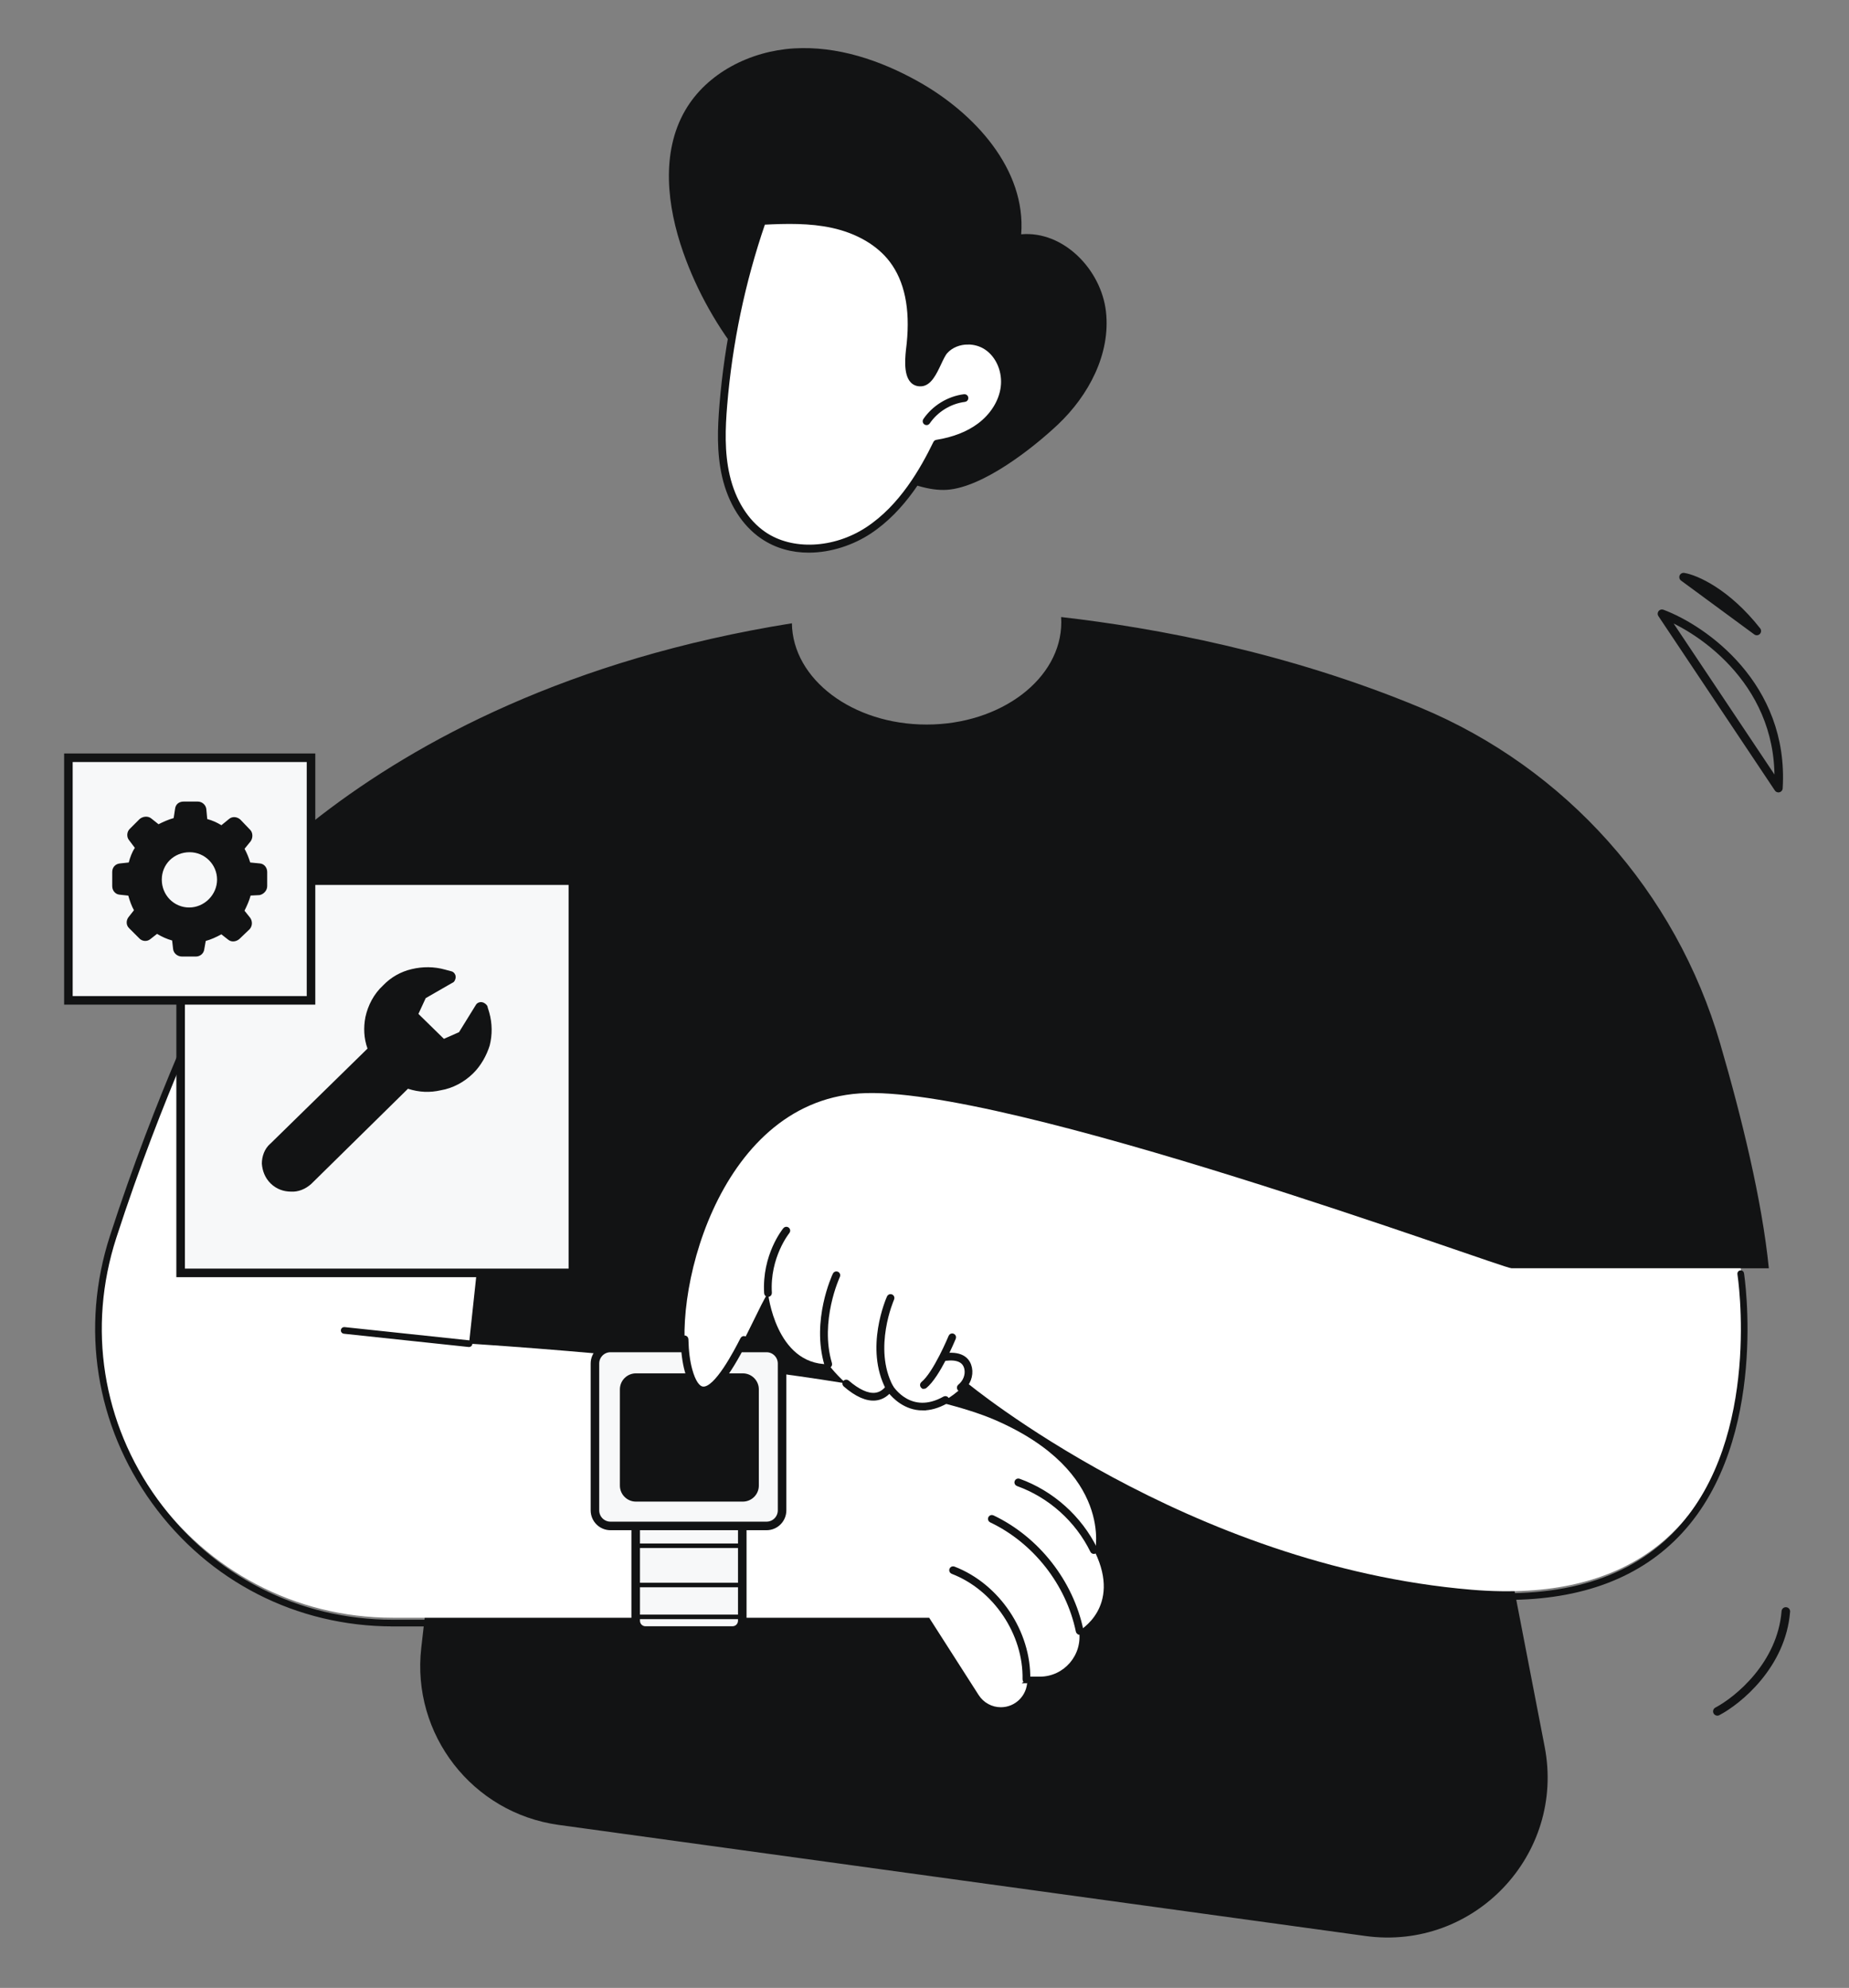 <?xml version="1.0" encoding="UTF-8"?>
<svg xmlns="http://www.w3.org/2000/svg" width="346" height="372" viewBox="0 0 346 372" fill="none">
  <rect x="0" y="0" width="346" height="372" fill="#808080" stroke="none"/>
  <path fill-rule="evenodd" clip-rule="evenodd" d="M198.567 115.469C216.236 117.492 240.914 122.07 265.737 132.395C292.99 143.73 313.612 166.858 321.887 195.263C325.937 209.165 329.733 224.662 331 237.337H271.744L289.05 326.873C292.951 347.052 275.864 365.089 255.503 362.286L104.543 341.499C88.396 339.276 76.978 324.566 78.83 308.372L88.843 220.772L34.733 178.465C34.733 178.465 64.511 130.009 148.187 116.636C148.331 127.121 159.561 135.587 173.392 135.587C187.313 135.587 198.598 127.011 198.598 116.432C198.598 116.109 198.588 115.788 198.567 115.469Z" fill="#121314"></path>
  <path d="M256.812 237.763C256.839 237.763 256.866 237.761 256.893 237.755C257.122 237.711 257.271 237.489 257.229 237.26L248.195 189.907C248.151 189.677 247.93 189.525 247.701 189.569C247.472 189.614 247.32 189.836 247.364 190.065L256.399 237.418C256.437 237.62 256.614 237.763 256.814 237.763H256.812Z" fill="#121314"></path>
  <path d="M90.927 222.001L39.971 182.95C39.971 182.95 29.95 203.319 21.164 230.471C9.623 266.143 36.144 302.732 73.531 302.732H173.874L183.139 317.206C184.047 318.623 185.611 319.479 187.289 319.479C190.013 319.479 192.222 317.264 192.222 314.532V313.757H194.571C199.121 313.757 202.604 309.694 201.921 305.18C201.921 305.18 209.91 300.823 204.897 290.43C204.897 290.43 208.547 275.46 186.276 265.756C164.006 256.053 87.77 251.443 87.77 251.443L90.927 221.999V222.001Z" fill="white"></path>
  <path d="M73.533 304.156H85.303C85.535 304.156 85.726 303.967 85.726 303.732C85.726 303.496 85.537 303.307 85.303 303.307H73.533C55.847 303.307 39.739 295.076 29.339 280.723C18.942 266.374 16.111 248.469 21.568 231.6C30.243 204.788 40.252 184.34 40.352 184.135C40.456 183.925 40.369 183.671 40.16 183.567C39.95 183.462 39.696 183.549 39.592 183.759C39.492 183.964 29.457 204.467 20.764 231.338C15.223 248.467 18.098 266.65 28.657 281.221C39.218 295.795 55.574 304.154 73.535 304.154L73.533 304.156Z" fill="#121314" stroke="#121314" stroke-width="0.4"></path>
  <path d="M87.772 251.871C87.986 251.871 88.17 251.709 88.193 251.491C88.218 251.258 88.049 251.05 87.817 251.025L64.448 248.541C64.218 248.518 64.008 248.686 63.983 248.919C63.958 249.153 64.127 249.361 64.36 249.386L87.728 251.869C87.744 251.869 87.759 251.871 87.772 251.871Z" fill="#121314" stroke="#121314" stroke-width="0.4"></path>
  <path d="M192.07 314.711C192.299 314.711 192.487 314.526 192.493 314.295C192.67 305.394 186.784 296.623 178.497 293.438C178.28 293.355 178.034 293.463 177.951 293.683C177.868 293.901 177.976 294.148 178.195 294.231C186.161 297.292 191.818 305.724 191.647 314.277C191.643 314.511 191.828 314.705 192.062 314.709H192.072L192.07 314.711Z" fill="#121314" stroke="#121314" stroke-width="0.6"></path>
  <path d="M202.029 305.606C202.058 305.606 202.087 305.603 202.115 305.597C202.344 305.549 202.49 305.325 202.444 305.096C200.56 295.974 194.173 287.831 185.779 283.846C185.567 283.745 185.315 283.836 185.215 284.048C185.115 284.26 185.206 284.513 185.417 284.613C193.577 288.487 199.784 296.402 201.616 305.267C201.656 305.468 201.833 305.605 202.029 305.605V305.606Z" fill="#121314" stroke="#121314" stroke-width="0.6"></path>
  <path d="M204.689 290.49C204.753 290.49 204.816 290.476 204.876 290.446C205.085 290.341 205.172 290.089 205.068 289.879C202.152 283.932 196.91 279.237 190.69 277.003C190.469 276.924 190.228 277.039 190.15 277.259C190.071 277.479 190.184 277.722 190.405 277.801C196.42 279.962 201.489 284.501 204.309 290.253C204.382 290.403 204.532 290.49 204.689 290.49Z" fill="#121314" stroke="#121314" stroke-width="0.6"></path>
  <path d="M138.901 285.205H118.955V303.297C118.955 304.307 119.774 305.125 120.775 305.125H137.081C138.083 305.125 138.901 304.307 138.901 303.297V285.205Z" fill="#F7F8F9" stroke="#121314" stroke-width="1.6"></path>
  <path d="M143.444 252.247H114.234C112.632 252.247 111.33 253.55 111.33 255.163V282.637C111.33 284.249 112.632 285.552 114.234 285.552H143.444C145.045 285.552 146.348 284.249 146.348 282.637V255.163C146.348 253.55 145.045 252.247 143.444 252.247Z" fill="#F7F8F9" stroke="#121314" stroke-width="1.6"></path>
  <path d="M116 278V260C116 258.343 117.343 257 119 257H139C140.657 257 142 258.343 142 260V278C142 279.657 140.657 281 139 281H119C117.343 281 116 279.657 116 278Z" fill="#121314"></path>
  <path d="M119.562 302.997H138.294C138.527 302.997 138.717 302.808 138.717 302.573C138.717 302.338 138.529 302.149 138.294 302.149H119.562C119.33 302.149 119.14 302.338 119.14 302.573C119.14 302.808 119.328 302.997 119.562 302.997Z" fill="#121314"></path>
  <path d="M119.562 297.035H138.294C138.527 297.035 138.717 296.846 138.717 296.611C138.717 296.376 138.529 296.187 138.294 296.187H119.562C119.33 296.187 119.14 296.376 119.14 296.611C119.14 296.846 119.328 297.035 119.562 297.035Z" fill="#121314"></path>
  <path d="M119.562 289.693H138.294C138.527 289.693 138.717 289.504 138.717 289.269C138.717 289.034 138.529 288.845 138.294 288.845H119.562C119.33 288.845 119.14 289.034 119.14 289.269C119.14 289.504 119.328 289.693 119.562 289.693Z" fill="#121314"></path>
  <path d="M325.735 237.339H282.864C281.115 237.339 187.739 202.756 160.819 204.615C133.898 206.473 125.31 243.696 128.839 256.443C132.368 269.19 141.081 245.742 143.715 241.968C143.715 241.968 145.135 255.325 154.987 255.294C154.987 255.294 162.337 265.235 166.462 259.7C166.462 259.7 171.735 268.214 180.944 258.753C180.944 258.753 222.176 293.01 275.342 297.489C336.173 302.612 325.735 237.339 325.735 237.339Z" fill="white"></path>
  <path d="M281.92 299.197C295.989 299.197 306.957 295.034 314.586 286.783C330.873 269.17 326.202 238.578 326.152 238.272C326.116 238.04 325.898 237.884 325.668 237.921C325.437 237.957 325.28 238.175 325.318 238.406C325.366 238.709 329.97 268.902 313.963 286.211C305.365 295.508 292.385 299.497 275.377 298.065C275.142 298.047 274.941 298.219 274.919 298.452C274.9 298.686 275.073 298.89 275.306 298.911C277.58 299.102 279.786 299.199 281.918 299.199L281.92 299.197Z" fill="#121314" stroke="#121314" stroke-width="0.4"></path>
  <path d="M172.663 263.637C173.971 263.637 175.458 263.28 177.113 262.349C177.317 262.235 177.39 261.975 177.275 261.772C177.16 261.568 176.902 261.495 176.698 261.61C170.428 265.143 166.966 259.707 166.822 259.476C166.749 259.356 166.62 259.281 166.482 259.275C166.343 259.268 166.209 259.333 166.124 259.445C165.453 260.347 164.682 260.833 163.769 260.934C162.362 261.088 160.584 260.272 158.627 258.577C158.451 258.425 158.183 258.444 158.032 258.622C157.88 258.799 157.899 259.067 158.076 259.219C160.246 261.099 162.191 261.959 163.862 261.776C164.842 261.67 165.707 261.204 166.445 260.39C167.235 261.389 169.378 263.637 172.665 263.639L172.663 263.637Z" fill="#121314" stroke="#121314" stroke-width="0.6"></path>
  <path d="M131.659 260.627C133.718 260.627 136.109 257.694 139.588 250.936C139.696 250.728 139.613 250.472 139.405 250.365C139.198 250.257 138.944 250.34 138.836 250.549C137.631 252.893 133.956 260.025 131.524 259.773C130.632 259.68 129.846 258.491 129.248 256.329C128.816 254.764 128.57 252.845 128.52 250.622C128.514 250.389 128.328 250.198 128.087 250.207C127.855 250.213 127.668 250.406 127.674 250.641C127.726 252.934 127.98 254.924 128.433 256.557C129.152 259.154 130.135 260.482 131.438 260.615C131.511 260.623 131.586 260.627 131.659 260.627Z" fill="#121314" stroke="#121314" stroke-width="0.6"></path>
  <path d="M166.462 260.124C166.529 260.124 166.597 260.108 166.66 260.074C166.866 259.964 166.945 259.707 166.835 259.501C163.01 252.278 166.993 243.158 167.033 243.067C167.129 242.853 167.033 242.603 166.82 242.506C166.606 242.41 166.356 242.506 166.26 242.72C166.087 243.108 162.064 252.303 166.085 259.898C166.162 260.041 166.308 260.124 166.458 260.124H166.462Z" fill="#121314" stroke="#121314" stroke-width="0.6"></path>
  <path d="M154.987 255.718C155.027 255.718 155.067 255.712 155.108 255.701C155.331 255.633 155.457 255.398 155.392 255.172C153.014 247.196 156.853 238.907 156.893 238.824C156.993 238.612 156.903 238.359 156.692 238.259C156.48 238.158 156.228 238.249 156.128 238.461C155.963 238.812 152.111 247.132 154.581 255.415C154.635 255.598 154.804 255.718 154.987 255.718Z" fill="#121314" stroke="#121314" stroke-width="0.6"></path>
  <path d="M143.715 242.393C143.715 242.393 143.732 242.393 143.742 242.393C143.975 242.379 144.153 242.177 144.138 241.943C143.729 235.206 147.438 230.606 147.475 230.562C147.623 230.38 147.598 230.114 147.417 229.964C147.237 229.815 146.971 229.84 146.821 230.022C146.66 230.218 142.864 234.929 143.292 241.995C143.306 242.221 143.492 242.395 143.713 242.395L143.715 242.393Z" fill="#121314" stroke="#121314" stroke-width="0.6"></path>
  <path d="M172.884 259.607C172.979 259.607 173.071 259.576 173.15 259.513C175.643 257.496 178.455 250.701 178.574 250.412C178.663 250.196 178.561 249.947 178.345 249.858C178.128 249.77 177.882 249.872 177.794 250.088C177.765 250.157 174.945 256.969 172.619 258.851C172.436 258.998 172.41 259.266 172.556 259.447C172.638 259.551 172.761 259.605 172.884 259.605V259.607Z" fill="#121314" stroke="#121314" stroke-width="0.6"></path>
  <path d="M179.783 260.103C179.875 260.103 179.968 260.072 180.046 260.01C181.277 259.027 181.88 257.449 181.586 255.99C181.313 254.634 180.269 253.103 176.856 253.506C176.623 253.533 176.458 253.745 176.485 253.977C176.512 254.21 176.723 254.376 176.954 254.349C179.183 254.085 180.462 254.694 180.758 256.158C180.99 257.309 180.504 258.56 179.52 259.347C179.337 259.493 179.306 259.759 179.452 259.942C179.535 260.049 179.658 260.103 179.783 260.103Z" fill="#121314" stroke="#121314" stroke-width="0.6"></path>
  <path d="M128.212 20.669C132.291 13.62 140.443 9.549 148.557 9.058C156.673 8.566 164.713 11.269 171.812 15.241C182.409 21.17 192.032 31.717 191.094 43.845C198.984 43.143 206.072 50.441 206.96 58.333C207.848 66.225 203.721 74.013 197.952 79.456C193.245 83.896 183.96 91.181 177.242 91.657C170.661 92.124 161.636 86.305 156.338 82.884C143.348 74.497 133.002 61.873 127.851 47.223C124.82 38.602 123.636 28.574 128.21 20.671L128.212 20.669Z" fill="#121314"></path>
  <path d="M176.722 65.593C178.688 63.41 182.321 63.184 184.754 64.825C187.188 66.468 188.364 69.64 187.972 72.555C187.58 75.47 185.783 78.085 183.43 79.841C181.077 81.598 178.211 82.562 175.316 83.027C172.25 89.307 168.329 95.448 162.495 99.275C156.661 103.102 148.55 104.101 142.798 100.148C139.131 97.628 136.851 93.437 135.846 89.093C134.84 84.749 134.99 80.223 135.357 75.779C136.326 64.056 138.765 52.456 142.604 41.34C147.033 41.113 151.521 40.989 155.856 41.938C160.189 42.887 164.408 45.014 167.089 48.557C170.407 52.944 170.949 58.861 170.39 64.337C170.215 66.053 169.242 71.782 172.385 71.564C174.496 71.417 175.482 66.973 176.725 65.591L176.722 65.593Z" fill="white"></path>
  <path d="M151.339 103.12C155.471 103.12 159.579 101.695 162.726 99.63C169.175 95.397 173.154 88.393 175.599 83.41C178.826 82.865 181.544 81.779 183.682 80.183C186.29 78.235 188.007 75.476 188.391 72.613C188.822 69.408 187.455 66.136 184.989 64.474C182.302 62.662 178.451 63.036 176.406 65.309C175.927 65.839 175.508 66.732 175.064 67.677C174.319 69.266 173.473 71.064 172.35 71.142C171.883 71.174 171.522 71.049 171.247 70.762C170.184 69.641 170.563 66.448 170.745 64.916C170.768 64.713 170.791 64.534 170.805 64.383C171.499 57.598 170.361 52.188 167.422 48.303C164.929 45.006 160.852 42.599 155.942 41.526C151.521 40.558 146.917 40.694 142.579 40.918C142.408 40.928 142.258 41.04 142.2 41.203C138.348 52.36 135.903 63.98 134.932 75.746C134.575 80.069 134.388 84.691 135.43 89.191C136.568 94.108 139.1 98.124 142.556 100.501C145.249 102.352 148.299 103.122 151.337 103.122L151.339 103.12ZM181.141 64.166C182.315 64.166 183.511 64.497 184.52 65.178C186.725 66.665 187.943 69.607 187.555 72.499C187.201 75.137 185.606 77.69 183.178 79.502C181.104 81.052 178.436 82.097 175.249 82.608C175.112 82.629 174.997 82.716 174.936 82.84C172.542 87.745 168.623 94.746 162.262 98.92C156.086 102.973 148.178 103.336 143.036 99.799C139.753 97.544 137.347 93.709 136.257 88.998C135.242 84.612 135.426 80.071 135.778 75.815C136.735 64.216 139.134 52.757 142.91 41.751C147.104 41.539 151.54 41.429 155.763 42.355C160.477 43.386 164.379 45.681 166.751 48.816C169.557 52.526 170.639 57.733 169.967 64.297C169.951 64.443 169.93 64.617 169.907 64.815C169.696 66.607 169.3 69.939 170.638 71.348C171.089 71.824 171.685 72.04 172.412 71.99C174.03 71.878 174.988 69.838 175.833 68.039C176.25 67.152 176.643 66.316 177.037 65.878C178.05 64.752 179.58 64.168 181.142 64.168L181.141 64.166Z" fill="#121314" stroke="#121314" stroke-width="0.6"></path>
  <path d="M173.382 79.251C173.517 79.251 173.649 79.186 173.732 79.066C175.278 76.799 177.821 75.245 180.537 74.909C180.769 74.88 180.933 74.668 180.904 74.437C180.875 74.204 180.662 74.04 180.433 74.069C177.479 74.435 174.712 76.124 173.032 78.59C172.9 78.783 172.95 79.047 173.142 79.18C173.215 79.23 173.298 79.253 173.38 79.253L173.382 79.251Z" fill="#121314" stroke="#121314" stroke-width="0.6"></path>
  <rect x="33.8" y="164.8" width="73.4" height="73.4" fill="#F7F8F9" stroke="#121314" stroke-width="1.6"></rect>
  <path fill-rule="evenodd" clip-rule="evenodd" d="M50.566 214.045L68.772 196.223C68.088 194.321 67.994 192.315 68.383 190.309C68.866 188.119 69.937 186.021 71.692 184.395C73.152 182.874 75.001 181.825 77.05 181.352C79.087 180.868 81.23 180.868 83.279 181.444L84.351 181.733C85.034 181.825 85.422 182.586 85.222 183.162C85.128 183.542 84.928 183.831 84.633 183.923L79.664 186.782L78.298 189.733L83.067 194.401L85.894 193.156L89.014 188.107C89.308 187.531 90.086 187.347 90.663 187.727C90.957 187.911 91.251 188.2 91.251 188.488L91.546 189.445C92.135 191.543 92.135 193.641 91.64 195.635C91.051 197.537 89.98 199.451 88.519 200.88C86.859 202.505 84.728 203.647 82.478 204.027C80.441 204.5 78.392 204.407 76.343 203.739L58.232 221.561C57.161 222.517 55.806 223.082 54.44 222.99C53.074 222.99 51.72 222.517 50.649 221.468C49.577 220.419 49.094 219.082 49 217.756C49 216.419 49.483 214.99 50.554 214.045H50.566Z" fill="#121314"></path>
  <rect x="12.8" y="141.8" width="45.4" height="45.4" fill="#F7F8F9" stroke="#121314" stroke-width="1.6"></rect>
  <path fill-rule="evenodd" clip-rule="evenodd" d="M35.484 159.478C38.319 159.478 40.619 161.775 40.619 164.607C40.619 167.438 38.233 169.821 35.398 169.821C32.564 169.821 30.274 167.524 30.274 164.607C30.274 161.69 32.574 159.478 35.495 159.478H35.484ZM24.166 173.7L26.028 175.559C26.562 176.179 27.525 176.264 28.146 175.73L29.387 174.758C30.274 175.292 31.237 175.73 32.211 175.997L32.392 177.589C32.478 178.38 33.184 179 34.072 179H36.639C37.431 179 38.137 178.466 38.233 177.589L38.501 176.083C39.474 175.816 40.447 175.377 41.421 174.843L42.662 175.816C43.282 176.35 44.159 176.254 44.78 175.73L46.727 173.871C47.261 173.251 47.261 172.375 46.812 171.744L45.753 170.419C46.192 169.533 46.641 168.56 46.898 167.588L48.577 167.502C49.38 167.331 50 166.616 50 165.825V163.175C50 162.384 49.465 161.668 48.674 161.583L46.823 161.401C46.556 160.514 46.203 159.638 45.764 158.837L46.908 157.426C47.347 156.806 47.347 155.834 46.823 155.3L44.962 153.355C44.341 152.821 43.464 152.735 42.844 153.27L41.432 154.424C40.544 153.889 39.752 153.537 38.779 153.27L38.608 151.41C38.522 150.62 37.816 150 37.014 150H34.361C33.473 150 32.863 150.534 32.767 151.325L32.499 153.088C31.526 153.355 30.553 153.793 29.665 154.242L28.338 153.184C27.718 152.65 26.744 152.746 26.124 153.27L24.263 155.129C23.728 155.663 23.642 156.635 24.177 157.255L25.236 158.666C24.701 159.456 24.348 160.429 24.091 161.401L22.412 161.583C21.61 161.668 21 162.288 21 163.175V165.825C21 166.616 21.535 167.321 22.326 167.417L24.006 167.599C24.273 168.571 24.626 169.543 25.065 170.334L24.091 171.574C23.567 172.193 23.567 173.166 24.177 173.7H24.166Z" fill="#121314"></path>
  <path d="M321.366 320.254C325.303 318.18 333.378 311.538 334.18 301.556M311 114.852C318.748 117.753 333.955 128.34 332.792 147.483L311 114.852ZM315.045 108C317.249 108.354 323.076 110.863 328.746 118.079L315.045 108Z" stroke="#121314" stroke-width="1.6" stroke-linecap="round" stroke-linejoin="round"></path>
</svg>
